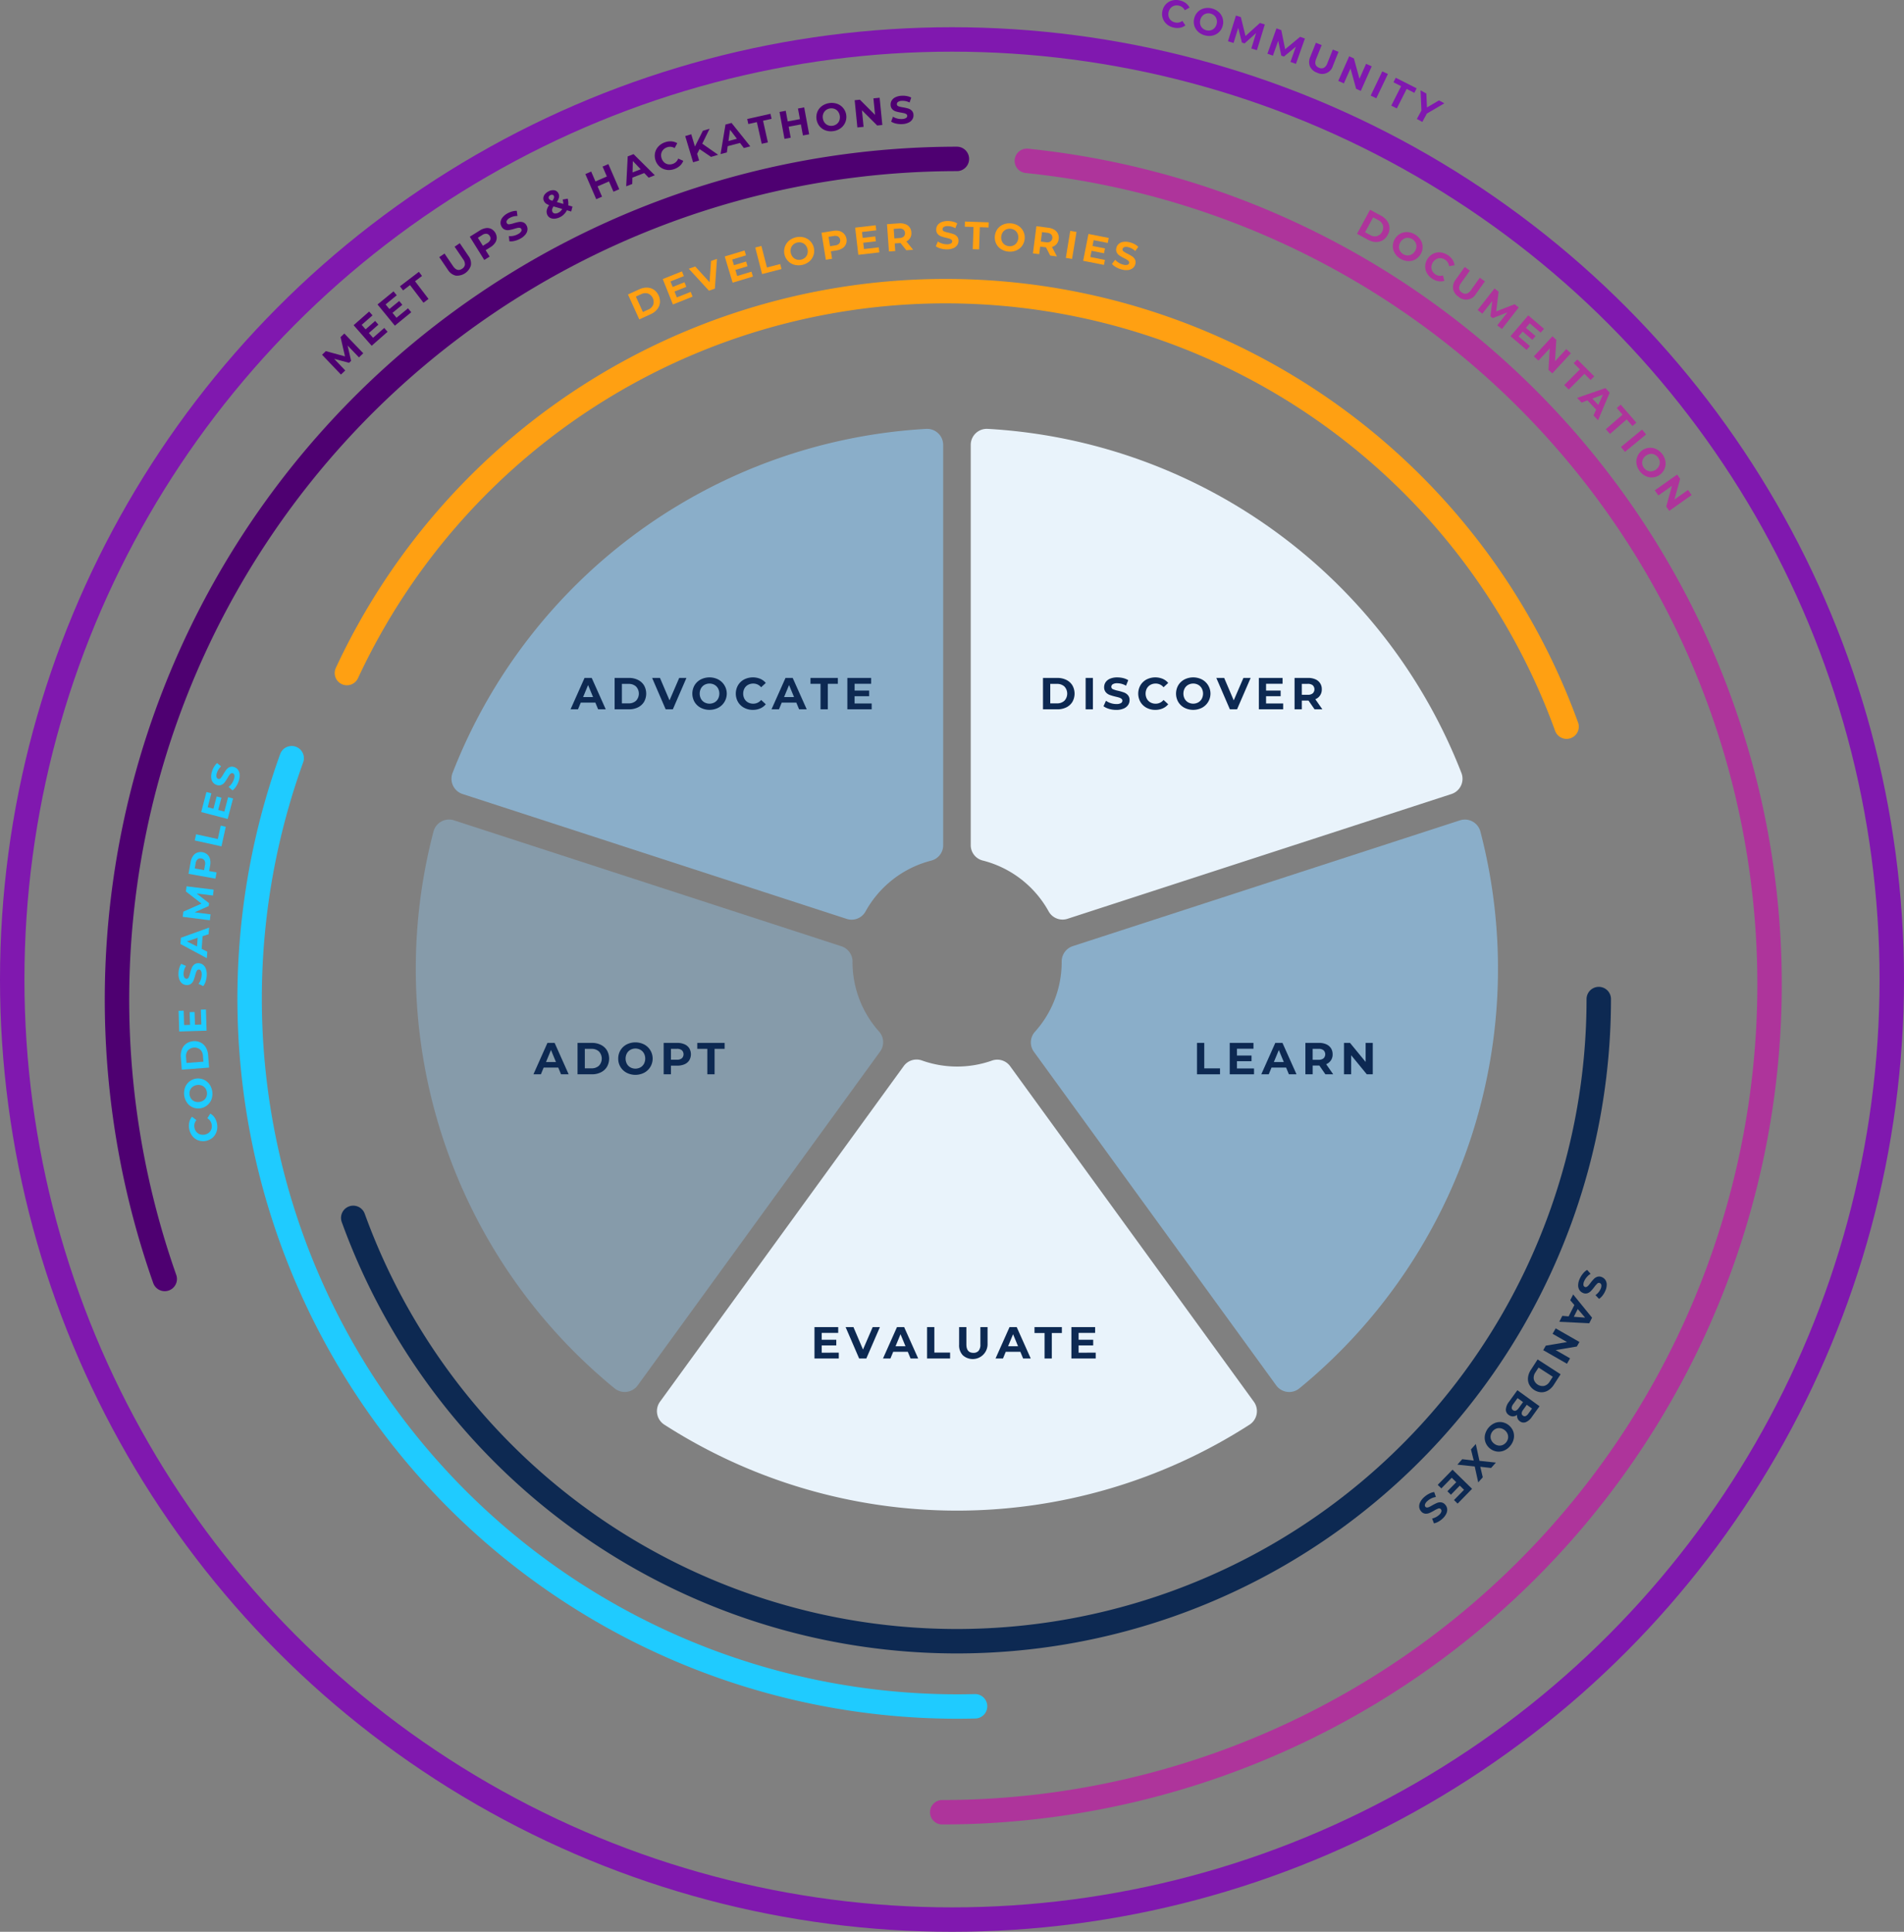 <svg xmlns="http://www.w3.org/2000/svg" xmlns:xlink="http://www.w3.org/1999/xlink" id="Group_2956" data-name="Group 2956" width="389.71" height="395.281" viewBox="0 0 389.71 395.281"><rect x="0" y="0" width="389.71" height="395.281" fill="#808080" stroke="none"/><defs><clipPath id="clip-path"><rect id="Rectangle_1928" data-name="Rectangle 1928" width="389.71" height="395.281" fill="none"></rect></clipPath><clipPath id="clip-path-3"><rect id="Rectangle_1920" data-name="Rectangle 1920" width="100.643" height="100.427" transform="translate(92.404 87.755)" fill="none"></rect></clipPath><clipPath id="clip-path-4"><rect id="Rectangle_1921" data-name="Rectangle 1921" width="95.663" height="117.14" transform="translate(85.102 167.687)" fill="none"></rect></clipPath><clipPath id="clip-path-5"><rect id="Rectangle_1922" data-name="Rectangle 1922" width="95.612" height="117.132" transform="translate(210.996 167.697)" fill="none"></rect></clipPath></defs><g id="Group_2955" data-name="Group 2955" clip-path="url(#clip-path)"><g id="Group_2954" data-name="Group 2954"><g id="Group_2953" data-name="Group 2953" clip-path="url(#clip-path)"><g id="Group_2946" data-name="Group 2946" opacity="0.7"><g id="Group_2945" data-name="Group 2945"><g id="Group_2944" data-name="Group 2944" clip-path="url(#clip-path-3)"><path id="Path_3047" data-name="Path 3047" d="M193.047,172.931l0-81.895a3.285,3.285,0,0,0-3.469-3.277,110.8,110.8,0,0,0-96.948,70.4,3.283,3.283,0,0,0,2.045,4.31l78.619,25.552a3.257,3.257,0,0,0,3.861-1.513,21.437,21.437,0,0,1,13.488-10.422,3.237,3.237,0,0,0,2.406-3.155" fill="#8fc2e8"></path></g></g></g><g id="Group_2949" data-name="Group 2949" opacity="0.4"><g id="Group_2948" data-name="Group 2948"><g id="Group_2947" data-name="Group 2947" clip-path="url(#clip-path-4)"><path id="Path_3048" data-name="Path 3048" d="M174.5,196.833v-.025a3.31,3.31,0,0,0-2.262-3.181L92.918,167.849a3.285,3.285,0,0,0-4.19,2.294,110.854,110.854,0,0,0,37.063,113.943,3.283,3.283,0,0,0,4.733-.611l49.614-68.3a3.255,3.255,0,0,0-.193-4.082,21.31,21.31,0,0,1-5.449-14.259" fill="#8fc2e8"></path></g></g></g><path id="Path_3049" data-name="Path 3049" d="M184.964,218.152l-49.877,68.665a3.286,3.286,0,0,0,.887,4.693,110.759,110.759,0,0,0,119.777.005,3.285,3.285,0,0,0,.888-4.694l-49.873-68.644a3.248,3.248,0,0,0-3.706-1.17,21.469,21.469,0,0,1-14.381-.022,3.248,3.248,0,0,0-3.715,1.167" fill="#e9f3fb"></path><g id="Group_2952" data-name="Group 2952" opacity="0.7"><g id="Group_2951" data-name="Group 2951"><g id="Group_2950" data-name="Group 2950" clip-path="url(#clip-path-5)"><path id="Path_3050" data-name="Path 3050" d="M298.817,167.858,219.566,193.6a3.308,3.308,0,0,0-2.262,3.182v.048a21.313,21.313,0,0,1-5.482,14.3,3.255,3.255,0,0,0-.2,4.088l49.595,68.26a3.284,3.284,0,0,0,4.735.609,111.04,111.04,0,0,0,37.055-113.928,3.284,3.284,0,0,0-4.191-2.3" fill="#8fc2e8"></path></g></g></g><path id="Path_3051" data-name="Path 3051" d="M218.5,188l78.58-25.526a3.283,3.283,0,0,0,2.045-4.31,110.8,110.8,0,0,0-96.968-70.411,3.285,3.285,0,0,0-3.467,3.277l0,81.883a3.238,3.238,0,0,0,2.415,3.157,21.434,21.434,0,0,1,13.534,10.421A3.256,3.256,0,0,0,218.5,188" fill="#e9f3fb"></path><path id="Path_3052" data-name="Path 3052" d="M121.856,143.765h-2.985l-.569,1.377h-1.524l2.865-6.427h1.469l2.874,6.427h-1.561Zm-.469-1.13-1.019-2.461-1.019,2.461Z" fill="#0d2952"></path><path id="Path_3053" data-name="Path 3053" d="M125.8,138.715h2.92a4.112,4.112,0,0,1,1.851.4,3,3,0,0,1,1.249,1.124,3.43,3.43,0,0,1,0,3.379,2.984,2.984,0,0,1-1.249,1.125,4.1,4.1,0,0,1-1.851.4H125.8Zm2.847,5.206a2.165,2.165,0,0,0,1.538-.537,2.132,2.132,0,0,0,0-2.911,2.161,2.161,0,0,0-1.538-.537h-1.358v3.985Z" fill="#0d2952"></path><path id="Path_3054" data-name="Path 3054" d="M140.5,138.715l-2.782,6.427h-1.469l-2.773-6.427h1.607l1.955,4.591,1.983-4.591Z" fill="#0d2952"></path><path id="Path_3055" data-name="Path 3055" d="M143.419,144.82a3.2,3.2,0,0,1-1.258-1.189,3.423,3.423,0,0,1,0-3.407,3.2,3.2,0,0,1,1.258-1.188,3.974,3.974,0,0,1,3.6,0,3.278,3.278,0,0,1,0,5.784,3.983,3.983,0,0,1-3.6,0m2.833-1.1a1.888,1.888,0,0,0,.721-.73,2.3,2.3,0,0,0,0-2.13,1.883,1.883,0,0,0-.721-.731,2.15,2.15,0,0,0-2.057,0,1.867,1.867,0,0,0-.72.731,2.3,2.3,0,0,0,0,2.13,1.872,1.872,0,0,0,.72.73,2.15,2.15,0,0,0,2.057,0" fill="#0d2952"></path><path id="Path_3056" data-name="Path 3056" d="M152.307,144.825a3.194,3.194,0,0,1-1.249-1.185,3.455,3.455,0,0,1,0-3.424,3.194,3.194,0,0,1,1.249-1.185,3.983,3.983,0,0,1,3.3-.133,3.029,3.029,0,0,1,1.134.845l-.954.881a2.057,2.057,0,0,0-1.617-.753,2.15,2.15,0,0,0-1.065.262,1.85,1.85,0,0,0-.73.73,2.3,2.3,0,0,0,0,2.13,1.851,1.851,0,0,0,.73.73,2.15,2.15,0,0,0,1.065.262,2.045,2.045,0,0,0,1.617-.763l.954.882a2.977,2.977,0,0,1-1.138.854,3.782,3.782,0,0,1-1.516.294,3.7,3.7,0,0,1-1.776-.427" fill="#0d2952"></path><path id="Path_3057" data-name="Path 3057" d="M162.991,143.765h-2.985l-.569,1.377h-1.524l2.865-6.427h1.469l2.874,6.427H163.56Zm-.469-1.13-1.019-2.461-1.019,2.461Z" fill="#0d2952"></path><path id="Path_3058" data-name="Path 3058" d="M167.948,139.926h-2.057v-1.212h5.6v1.212h-2.057v5.215h-1.487Z" fill="#0d2952"></path><path id="Path_3059" data-name="Path 3059" d="M178.415,143.948v1.193h-4.977v-6.426H178.3v1.193h-3.379V141.3H177.9v1.158h-2.984v1.487Z" fill="#0d2952"></path><path id="Path_3060" data-name="Path 3060" d="M171.684,276.78v1.193h-4.977v-6.427h4.858v1.194h-3.379v1.4h2.984v1.158h-2.984v1.487Z" fill="#0d2952"></path><path id="Path_3061" data-name="Path 3061" d="M180.1,271.546l-2.782,6.428h-1.469l-2.773-6.428h1.607l1.955,4.592,1.983-4.592Z" fill="#0d2952"></path><path id="Path_3062" data-name="Path 3062" d="M185.806,276.6h-2.985l-.569,1.377h-1.524l2.865-6.428h1.469l2.874,6.428h-1.561Zm-.469-1.13-1.019-2.461-1.019,2.461Z" fill="#0d2952"></path><path id="Path_3063" data-name="Path 3063" d="M189.754,271.546h1.488v5.216h3.223v1.212h-4.711Z" fill="#0d2952"></path><path id="Path_3064" data-name="Path 3064" d="M197.076,277.321a2.934,2.934,0,0,1-.767-2.176v-3.6H197.8v3.545q0,1.725,1.432,1.725a1.346,1.346,0,0,0,1.066-.417,1.953,1.953,0,0,0,.367-1.308v-3.545h1.469v3.6a3.04,3.04,0,0,1-5.055,2.176" fill="#0d2952"></path><path id="Path_3065" data-name="Path 3065" d="M208.843,276.6h-2.985l-.569,1.377h-1.524l2.865-6.428H208.1l2.874,6.428h-1.561Zm-.469-1.13-1.019-2.461-1.019,2.461Z" fill="#0d2952"></path><path id="Path_3066" data-name="Path 3066" d="M213.8,272.759h-2.057v-1.213h5.6v1.213h-2.057v5.215H213.8Z" fill="#0d2952"></path><path id="Path_3067" data-name="Path 3067" d="M224.269,276.78v1.193h-4.977v-6.427h4.858v1.194h-3.379v1.4h2.984v1.158h-2.984v1.487Z" fill="#0d2952"></path><path id="Path_3068" data-name="Path 3068" d="M213.477,138.715h2.92a4.112,4.112,0,0,1,1.851.4,3,3,0,0,1,1.249,1.124,3.43,3.43,0,0,1,0,3.379,2.984,2.984,0,0,1-1.249,1.125,4.1,4.1,0,0,1-1.851.4h-2.92Zm2.847,5.206a2.165,2.165,0,0,0,1.538-.537,2.132,2.132,0,0,0,0-2.911,2.161,2.161,0,0,0-1.538-.537h-1.358v3.985Z" fill="#0d2952"></path><rect id="Rectangle_1923" data-name="Rectangle 1923" width="1.488" height="6.427" transform="translate(222.209 138.715)" fill="#0d2952"></rect><path id="Path_3069" data-name="Path 3069" d="M227.008,145.046a3.481,3.481,0,0,1-1.144-.538l.505-1.12a3.46,3.46,0,0,0,.983.487,3.71,3.71,0,0,0,1.138.184,1.813,1.813,0,0,0,.937-.189.569.569,0,0,0,.3-.5.481.481,0,0,0-.18-.382,1.382,1.382,0,0,0-.459-.243c-.187-.06-.439-.128-.758-.2a10.28,10.28,0,0,1-1.2-.349,1.956,1.956,0,0,1-.8-.559,1.518,1.518,0,0,1-.335-1.028,1.789,1.789,0,0,1,.3-1.015,2.038,2.038,0,0,1,.914-.722,3.733,3.733,0,0,1,1.492-.265,4.926,4.926,0,0,1,1.2.146,3.577,3.577,0,0,1,1.029.423l-.459,1.129a3.593,3.593,0,0,0-1.781-.5,1.669,1.669,0,0,0-.923.2.615.615,0,0,0-.3.532.52.52,0,0,0,.344.492,5.471,5.471,0,0,0,1.051.317,10.328,10.328,0,0,1,1.2.349,1.987,1.987,0,0,1,.8.55,1.476,1.476,0,0,1,.335,1.02,1.754,1.754,0,0,1-.307,1.005,2.056,2.056,0,0,1-.923.72,3.748,3.748,0,0,1-1.5.267,5.254,5.254,0,0,1-1.474-.206" fill="#0d2952"></path><path id="Path_3070" data-name="Path 3070" d="M234.674,144.825a3.194,3.194,0,0,1-1.249-1.185,3.455,3.455,0,0,1,0-3.424,3.194,3.194,0,0,1,1.249-1.185,3.983,3.983,0,0,1,3.3-.133,3.029,3.029,0,0,1,1.134.845l-.954.881a2.057,2.057,0,0,0-1.617-.753,2.15,2.15,0,0,0-1.065.262,1.85,1.85,0,0,0-.73.73,2.3,2.3,0,0,0,0,2.13,1.851,1.851,0,0,0,.73.73,2.15,2.15,0,0,0,1.065.262,2.045,2.045,0,0,0,1.617-.763l.954.882a2.977,2.977,0,0,1-1.138.854,3.782,3.782,0,0,1-1.516.294,3.7,3.7,0,0,1-1.776-.427" fill="#0d2952"></path><path id="Path_3071" data-name="Path 3071" d="M242.423,144.82a3.2,3.2,0,0,1-1.258-1.189,3.423,3.423,0,0,1,0-3.407,3.2,3.2,0,0,1,1.258-1.188,3.974,3.974,0,0,1,3.6,0,3.278,3.278,0,0,1,0,5.784,3.983,3.983,0,0,1-3.6,0m2.833-1.1a1.888,1.888,0,0,0,.721-.73,2.3,2.3,0,0,0,0-2.13,1.883,1.883,0,0,0-.721-.731,2.15,2.15,0,0,0-2.057,0,1.867,1.867,0,0,0-.72.731,2.3,2.3,0,0,0,0,2.13,1.872,1.872,0,0,0,.72.73,2.15,2.15,0,0,0,2.057,0" fill="#0d2952"></path><path id="Path_3072" data-name="Path 3072" d="M255.981,138.715l-2.782,6.427H251.73l-2.773-6.427h1.607l1.955,4.591,1.983-4.591Z" fill="#0d2952"></path><path id="Path_3073" data-name="Path 3073" d="M262.637,143.948v1.193H257.66v-6.426h4.858v1.193h-3.379V141.3h2.984v1.158h-2.984v1.487Z" fill="#0d2952"></path><path id="Path_3074" data-name="Path 3074" d="M269.065,145.142l-1.24-1.79h-1.367v1.79h-1.489v-6.427h2.782a3.588,3.588,0,0,1,1.484.284,2.127,2.127,0,0,1,1.308,2.048,2.095,2.095,0,0,1-1.322,2.029l1.442,2.066Zm-.377-4.926a1.559,1.559,0,0,0-1.019-.289h-1.211v2.24h1.211a1.537,1.537,0,0,0,1.019-.294,1.156,1.156,0,0,0,0-1.657" fill="#0d2952"></path><path id="Path_3075" data-name="Path 3075" d="M245,213.393h1.488v5.216h3.223v1.212H245Z" fill="#0d2952"></path><path id="Path_3076" data-name="Path 3076" d="M256.673,218.628v1.193H251.7v-6.427h4.858v1.194h-3.379v1.395h2.984v1.158h-2.984v1.487Z" fill="#0d2952"></path><path id="Path_3077" data-name="Path 3077" d="M263.239,218.444h-2.985l-.569,1.377h-1.524l2.865-6.428h1.469l2.874,6.428h-1.561Zm-.469-1.13-1.019-2.461-1.019,2.461Z" fill="#0d2952"></path><path id="Path_3078" data-name="Path 3078" d="M271.283,219.821l-1.241-1.79h-1.367v1.79h-1.489v-6.428h2.782a3.585,3.585,0,0,1,1.484.285,2.209,2.209,0,0,1,.969.808,2.232,2.232,0,0,1,.339,1.24,2.092,2.092,0,0,1-1.322,2.028l1.442,2.067ZM270.9,214.9a1.559,1.559,0,0,0-1.019-.289h-1.211v2.24h1.211a1.542,1.542,0,0,0,1.019-.294,1.156,1.156,0,0,0,0-1.657" fill="#0d2952"></path><path id="Path_3079" data-name="Path 3079" d="M280.978,213.393v6.428h-1.222l-3.2-3.9v3.9h-1.47v-6.428h1.231l3.2,3.9v-3.9Z" fill="#0d2952"></path><path id="Path_3080" data-name="Path 3080" d="M114.263,218.444h-2.985l-.569,1.377h-1.524l2.865-6.428h1.469l2.874,6.428h-1.561Zm-.469-1.13-1.019-2.461-1.019,2.461Z" fill="#0d2952"></path><path id="Path_3081" data-name="Path 3081" d="M118.21,213.393h2.92a4.125,4.125,0,0,1,1.851.4,3.011,3.011,0,0,1,1.249,1.125,3.43,3.43,0,0,1,0,3.379,3,3,0,0,1-1.249,1.125,4.1,4.1,0,0,1-1.851.4h-2.92Zm2.847,5.206a2.161,2.161,0,0,0,1.538-.537,2.131,2.131,0,0,0,0-2.91,2.156,2.156,0,0,0-1.538-.537H119.7V218.6Z" fill="#0d2952"></path><path id="Path_3082" data-name="Path 3082" d="M128.251,219.5a3.2,3.2,0,0,1-1.712-2.893,3.246,3.246,0,0,1,.454-1.7,3.209,3.209,0,0,1,1.258-1.189,3.983,3.983,0,0,1,3.6,0,3.279,3.279,0,0,1,0,5.785,3.983,3.983,0,0,1-3.6,0m2.833-1.1a1.878,1.878,0,0,0,.721-.729,2.3,2.3,0,0,0,0-2.13,1.883,1.883,0,0,0-.721-.731,2.15,2.15,0,0,0-2.057,0,1.867,1.867,0,0,0-.72.731,2.3,2.3,0,0,0,0,2.13,1.862,1.862,0,0,0,.72.729,2.15,2.15,0,0,0,2.057,0" fill="#0d2952"></path><path id="Path_3083" data-name="Path 3083" d="M140.106,213.679a2.208,2.208,0,0,1,.969.807,2.428,2.428,0,0,1,0,2.475,2.173,2.173,0,0,1-.969.809,3.639,3.639,0,0,1-1.484.279h-1.293v1.772H135.84v-6.427h2.782a3.572,3.572,0,0,1,1.484.285m-.547,2.869a1.15,1.15,0,0,0,0-1.652,1.553,1.553,0,0,0-1.019-.289h-1.211v2.23h1.211a1.559,1.559,0,0,0,1.019-.289" fill="#0d2952"></path><path id="Path_3084" data-name="Path 3084" d="M144.775,214.606h-2.057v-1.213h5.6v1.213h-2.057v5.215h-1.487Z" fill="#0d2952"></path><path id="Path_3085" data-name="Path 3085" d="M280.423,42.918l2.237,1.211a3.591,3.591,0,0,1,1.252,1.074,2.6,2.6,0,0,1,.488,1.381,2.984,2.984,0,0,1-1.4,2.588,2.632,2.632,0,0,1-1.426.344,3.6,3.6,0,0,1-1.582-.463l-2.237-1.211Zm.02,5.169a1.882,1.882,0,0,0,1.4.228,1.862,1.862,0,0,0,1.209-2.231,1.879,1.879,0,0,0-.957-1.05l-1.041-.563L279.4,47.524Z" fill="#ae349b"></path><path id="Path_3086" data-name="Path 3086" d="M285.488,51.82a2.8,2.8,0,0,1-.409-1.451,2.977,2.977,0,0,1,1.524-2.547,2.785,2.785,0,0,1,1.471-.327,3.469,3.469,0,0,1,2.7,1.612,2.858,2.858,0,0,1,.408,1.451,2.961,2.961,0,0,1-1.523,2.547,2.837,2.837,0,0,1-1.473.327,3.465,3.465,0,0,1-2.7-1.612m2.609.447a1.636,1.636,0,0,0,.865-.224,2,2,0,0,0,.953-1.592,1.632,1.632,0,0,0-.213-.87,1.881,1.881,0,0,0-1.539-.919,1.629,1.629,0,0,0-.863.224,1.994,1.994,0,0,0-.953,1.592,1.619,1.619,0,0,0,.213.869,1.767,1.767,0,0,0,.65.655,1.792,1.792,0,0,0,.887.265" fill="#ae349b"></path><path id="Path_3087" data-name="Path 3087" d="M292.056,55.873a2.772,2.772,0,0,1-.344-1.46,3.016,3.016,0,0,1,1.635-2.5,2.764,2.764,0,0,1,1.477-.267,3.471,3.471,0,0,1,2.464,1.477,2.61,2.61,0,0,1,.422,1.156l-1.115.188a1.8,1.8,0,0,0-.818-1.321,1.866,1.866,0,0,0-.9-.318,1.613,1.613,0,0,0-.881.184,2,2,0,0,0-1.017,1.552,1.623,1.623,0,0,0,.183.881,1.874,1.874,0,0,0,.653.7,1.776,1.776,0,0,0,1.541.216l.275,1.1a2.6,2.6,0,0,1-1.238.078,3.263,3.263,0,0,1-1.244-.509,3.217,3.217,0,0,1-1.092-1.159" fill="#ae349b"></path><path id="Path_3088" data-name="Path 3088" d="M297.419,59.113a2.551,2.551,0,0,1,.555-1.933l1.82-2.553,1.057.752-1.793,2.515q-.873,1.225.142,1.949a1.18,1.18,0,0,0,.969.243,1.715,1.715,0,0,0,.922-.744l1.791-2.514,1.043.743-1.82,2.554a2.319,2.319,0,0,1-3.551.613,2.532,2.532,0,0,1-1.135-1.625" fill="#ae349b"></path><path id="Path_3089" data-name="Path 3089" d="M306.458,66.577l2.064-2.651-3,1.164-.461-.361.371-3.133L303.4,64.185l-.959-.75,3.452-4.41.843.661-.494,4.033,3.772-1.468.837.655-3.439,4.42Z" fill="#ae349b"></path><path id="Path_3090" data-name="Path 3090" d="M313.142,70.813l-.676.791-3.3-2.814,3.637-4.26,3.219,2.747-.676.791-2.24-1.911-.787.925,1.976,1.687-.654.768-1.979-1.688-.839.985Z" fill="#ae349b"></path><path id="Path_3091" data-name="Path 3091" d="M321.525,72.289l-3.8,4.115-.781-.722.256-4.393-2.307,2.5-.939-.868,3.8-4.114.787.727-.262,4.387,2.307-2.5Z" fill="#ae349b"></path><path id="Path_3092" data-name="Path 3092" d="M323.374,75.576l-1.27-1.265.747-.749,3.457,3.446-.746.748-1.27-1.266-3.207,3.219-.918-.914Z" fill="#ae349b"></path><path id="Path_3093" data-name="Path 3093" d="M326.7,83.825l-1.778-1.9-1.215.458-.906-.969,5.795-2,.873.934L327.087,86l-.93-1Zm.439-.97.959-2.113-2.172.816Z" fill="#ae349b"></path><path id="Path_3094" data-name="Path 3094" d="M332.1,84.841l-1.178-1.353.8-.693,3.2,3.68-.795.694-1.177-1.351L329.527,88.8l-.852-.978Z" fill="#ae349b"></path><rect id="Rectangle_1924" data-name="Rectangle 1924" width="5.599" height="1.295" transform="matrix(0.771, -0.636, 0.636, 0.771, 331.777, 91.46)" fill="#ae349b"></rect><path id="Path_3095" data-name="Path 3095" d="M334.968,94.953a2.764,2.764,0,0,1,.151-1.5,2.851,2.851,0,0,1,3.838-1.579,3.464,3.464,0,0,1,1.92,2.485,2.857,2.857,0,0,1-3.993,3.079,3.463,3.463,0,0,1-1.916-2.485m2.264,1.369a1.65,1.65,0,0,0,.889.109,2,2,0,0,0,1.468-1.134,1.624,1.624,0,0,0,.12-.885,1.874,1.874,0,0,0-1.1-1.419,1.635,1.635,0,0,0-.887-.109,2.009,2.009,0,0,0-1.469,1.134,1.642,1.642,0,0,0-.119.885,1.774,1.774,0,0,0,.365.85,1.8,1.8,0,0,0,.729.569" fill="#ae349b"></path><path id="Path_3096" data-name="Path 3096" d="M346.236,101.3l-4.576,3.228-.613-.869,1.168-4.242-2.78,1.959-.736-1.045,4.576-3.228.617.876-1.174,4.235,2.78-1.961Z" fill="#ae349b"></path><path id="Path_3097" data-name="Path 3097" d="M324.024,260.566a3.008,3.008,0,0,1,.834-.717l.71.8a2.948,2.948,0,0,0-.736.607,3.214,3.214,0,0,0-.554.839,1.613,1.613,0,0,0-.185.812.5.5,0,0,0,.29.42.421.421,0,0,0,.368-.007,1.2,1.2,0,0,0,.357-.277c.115-.127.259-.3.43-.531a9.384,9.384,0,0,1,.707-.831,1.723,1.723,0,0,1,.732-.438,1.319,1.319,0,0,1,.938.1,1.572,1.572,0,0,1,.7.6,1.779,1.779,0,0,1,.247.983,3.245,3.245,0,0,1-.321,1.282,4.328,4.328,0,0,1-.546.9,3.107,3.107,0,0,1-.7.666l-.734-.768a3.127,3.127,0,0,0,1.038-1.234,1.465,1.465,0,0,0,.168-.807.536.536,0,0,0-.317-.427.453.453,0,0,0-.513.1,4.721,4.721,0,0,0-.627.722,9.406,9.406,0,0,1-.706.832,1.773,1.773,0,0,1-.725.442,1.293,1.293,0,0,1-.93-.1,1.533,1.533,0,0,1-.69-.6,1.8,1.8,0,0,1-.243-.99,3.275,3.275,0,0,1,.324-1.284,4.546,4.546,0,0,1,.69-1.1" fill="#0d2952"></path><path id="Path_3098" data-name="Path 3098" d="M321.067,269.355l1.173-2.32-.846-.985.6-1.183,3.869,4.755-.577,1.142-6.128-.3.615-1.213Zm1.062.08,2.313.176-1.511-1.76Z" fill="#0d2952"></path><path id="Path_3099" data-name="Path 3099" d="M320.725,279.049l-4.859-2.782.529-.923,4.338-.733-2.951-1.69.636-1.11,4.86,2.781-.532.932-4.334.725,2.949,1.691Z" fill="#0d2952"></path><path id="Path_3100" data-name="Path 3100" d="M319.422,281.2l-1.38,2.139a3.59,3.59,0,0,1-1.166,1.165,2.617,2.617,0,0,1-1.413.383,2.983,2.983,0,0,1-2.473-1.6,2.612,2.612,0,0,1-.234-1.445,3.565,3.565,0,0,1,.582-1.543l1.379-2.137Zm-5.156-.375a1.891,1.891,0,0,0-.334,1.379,1.862,1.862,0,0,0,2.132,1.375,1.876,1.876,0,0,0,1.12-.871l.642-1-2.917-1.882Z" fill="#0d2952"></path><path id="Path_3101" data-name="Path 3101" d="M309.67,289.815a1.408,1.408,0,0,1-.869-.293,1.293,1.293,0,0,1-.583-1.126,2.92,2.92,0,0,1,.656-1.584l1.7-2.348,4.541,3.279-1.6,2.218a2.683,2.683,0,0,1-1.239,1.045,1.234,1.234,0,0,1-1.182-.18,1.343,1.343,0,0,1-.564-1.324,1.478,1.478,0,0,1-.852.313m-.264-1.786a.575.575,0,0,0,.268.516q.565.408,1.169-.43l.886-1.224-1.122-.811-.886,1.225a1.436,1.436,0,0,0-.315.724m4.159.187-1.071-.772-.754,1.043a1.3,1.3,0,0,0-.291.689.557.557,0,0,0,.258.49.546.546,0,0,0,.543.088,1.324,1.324,0,0,0,.56-.494Z" fill="#0d2952"></path><path id="Path_3102" data-name="Path 3102" d="M305.908,291.2a2.79,2.79,0,0,1,1.5-.2,2.978,2.978,0,0,1,2.31,1.864,2.787,2.787,0,0,1,.119,1.5,3.284,3.284,0,0,1-.7,1.459,3.232,3.232,0,0,1-1.276.984,2.836,2.836,0,0,1-1.495.2,2.952,2.952,0,0,1-2.311-1.863,2.851,2.851,0,0,1-.119-1.5,3.47,3.47,0,0,1,1.972-2.443m-.8,2.521a1.631,1.631,0,0,0,.1.888,1.85,1.85,0,0,0,.578.759,1.872,1.872,0,0,0,.866.406,1.64,1.64,0,0,0,.889-.09,1.877,1.877,0,0,0,1.125-1.395,1.65,1.65,0,0,0-.1-.888,1.894,1.894,0,0,0-.58-.76,1.87,1.87,0,0,0-.865-.4,1.639,1.639,0,0,0-.891.09,1.864,1.864,0,0,0-1.124,1.4" fill="#0d2952"></path><path id="Path_3103" data-name="Path 3103" d="M299.292,298.576l2.351.287-.566-2.285.99-1.11.746,3.442,3.363.365-.981,1.1-2.213-.249.512,2.152-.931,1.044-.716-3.256-3.552-.371Z" fill="#0d2952"></path><path id="Path_3104" data-name="Path 3104" d="M295.015,304.552l-.743-.727,3.031-3.1,4,3.914-2.959,3.026-.743-.726,2.057-2.1-.869-.851-1.817,1.859-.722-.705,1.819-1.858-.926-.907Z" fill="#0d2952"></path><path id="Path_3105" data-name="Path 3105" d="M292.506,305.64a3.008,3.008,0,0,1,1.046-.34l.347,1.014a2.961,2.961,0,0,0-.915.275,3.18,3.18,0,0,0-.834.561,1.561,1.561,0,0,0-.484.678.494.494,0,0,0,.1.5.422.422,0,0,0,.341.136,1.211,1.211,0,0,0,.437-.119c.155-.072.356-.18.6-.322a8.8,8.8,0,0,1,.973-.494,1.683,1.683,0,0,1,.844-.121,1.3,1.3,0,0,1,.825.454,1.558,1.558,0,0,1,.412.825,1.783,1.783,0,0,1-.152,1,3.257,3.257,0,0,1-.791,1.056,4.249,4.249,0,0,1-.854.624,3.134,3.134,0,0,1-.9.343l-.381-.992a3.155,3.155,0,0,0,1.434-.739,1.461,1.461,0,0,0,.467-.678.545.545,0,0,0-.126-.517.459.459,0,0,0-.513-.107,4.729,4.729,0,0,0-.857.424,8.971,8.971,0,0,1-.973.494,1.73,1.73,0,0,1-.84.127,1.278,1.278,0,0,1-.818-.448,1.539,1.539,0,0,1-.4-.823,1.8,1.8,0,0,1,.159-1.008,3.3,3.3,0,0,1,.793-1.061,4.584,4.584,0,0,1,1.062-.744" fill="#0d2952"></path><path id="Path_3106" data-name="Path 3106" d="M44.318,231.568a2.766,2.766,0,0,1-.832,1.247,3.005,3.005,0,0,1-2.941.506,2.766,2.766,0,0,1-1.2-.9,3.474,3.474,0,0,1-.6-2.811,2.637,2.637,0,0,1,.556-1.1l.9.69a1.789,1.789,0,0,0-.407,1.5,1.867,1.867,0,0,0,.382.877,1.624,1.624,0,0,0,.734.517,1.995,1.995,0,0,0,1.83-.314,1.624,1.624,0,0,0,.518-.735,1.866,1.866,0,0,0,.068-.954,1.785,1.785,0,0,0-.894-1.274l.616-.95a2.592,2.592,0,0,1,.9.851,3.306,3.306,0,0,1,.477,1.257,3.216,3.216,0,0,1-.1,1.589" fill="#1fcbff"></path><path id="Path_3107" data-name="Path 3107" d="M43.273,224.993a2.908,2.908,0,0,1-3.836,1.588,2.769,2.769,0,0,1-1.165-.959,3.468,3.468,0,0,1-.392-3.115,2.855,2.855,0,0,1,.891-1.217,2.856,2.856,0,0,1,4.109.588,3.46,3.46,0,0,1,.393,3.115m-1.257-2.329a1.642,1.642,0,0,0-.709-.543,2,2,0,0,0-1.842.231,1.637,1.637,0,0,0-.553.7,1.878,1.878,0,0,0,.224,1.779,1.638,1.638,0,0,0,.709.543,2.006,2.006,0,0,0,1.842-.232,1.631,1.631,0,0,0,.553-.7,1.876,1.876,0,0,0-.224-1.778" fill="#1fcbff"></path><path id="Path_3108" data-name="Path 3108" d="M37.206,218.87l-.192-2.536a3.574,3.574,0,0,1,.224-1.633,2.615,2.615,0,0,1,.9-1.16,2.984,2.984,0,0,1,2.935-.222,2.6,2.6,0,0,1,1.059,1.011,3.577,3.577,0,0,1,.47,1.581l.192,2.537Zm4.335-2.814a1.885,1.885,0,0,0-.567-1.3,1.864,1.864,0,0,0-2.53.192,1.885,1.885,0,0,0-.365,1.372l.09,1.18,3.462-.261Z" fill="#1fcbff"></path><path id="Path_3109" data-name="Path 3109" d="M41.111,206.59l1.04-.032.131,4.335-5.6.169-.128-4.231,1.04-.03.089,2.941,1.216-.036-.079-2.6,1.007-.032.079,2.6,1.3-.04Z" fill="#1fcbff"></path><path id="Path_3110" data-name="Path 3110" d="M42.1,200.794a3.044,3.044,0,0,1-.5.982l-.963-.47a2.988,2.988,0,0,0,.451-.843,3.264,3.264,0,0,0,.192-.986,1.608,1.608,0,0,0-.139-.821.5.5,0,0,0-.428-.277.417.417,0,0,0-.337.145,1.192,1.192,0,0,0-.224.393q-.087.241-.2.654a8.883,8.883,0,0,1-.336,1.038,1.708,1.708,0,0,1-.509.685,1.323,1.323,0,0,1-.906.264,1.567,1.567,0,0,1-.875-.291,1.765,1.765,0,0,1-.6-.816,3.2,3.2,0,0,1-.191-1.306,4.248,4.248,0,0,1,.16-1.044,3.074,3.074,0,0,1,.4-.884l.972.431a3.089,3.089,0,0,0-.488,1.537,1.458,1.458,0,0,0,.15.809.538.538,0,0,0,.456.275.452.452,0,0,0,.437-.287,4.728,4.728,0,0,0,.3-.908,9.394,9.394,0,0,1,.336-1.037,1.749,1.749,0,0,1,.5-.684,1.276,1.276,0,0,1,.9-.264,1.518,1.518,0,0,1,.867.294,1.793,1.793,0,0,1,.6.823,3.306,3.306,0,0,1,.192,1.311,4.573,4.573,0,0,1-.221,1.277" fill="#1fcbff"></path><path id="Path_3111" data-name="Path 3111" d="M41.467,191.559l-.193,2.594,1.161.583-.1,1.325-5.4-2.9.095-1.277L42.8,189.8l-.1,1.356Zm-1.011.336-2.2.727,2.072,1.044Z" fill="#1fcbff"></path><path id="Path_3112" data-name="Path 3112" d="M43.587,183.243l-3.335-.412,2.54,1.981-.072.579-2.88,1.29,3.263.412L42.95,188.3l-5.556-.7.134-1.062,3.714-1.645-3.194-2.483.133-1.056,5.557.684Z" fill="#1fcbff"></path><path id="Path_3113" data-name="Path 3113" d="M39.484,175.188a1.91,1.91,0,0,1,.84-.708,2.1,2.1,0,0,1,2.122.376,1.882,1.882,0,0,1,.547.954,3.174,3.174,0,0,1,.014,1.315l-.2,1.112,1.519.269-.226,1.275L38.59,178.8l.423-2.388a3.091,3.091,0,0,1,.471-1.227m2.377.9a.879.879,0,0,0-.651-.424.89.89,0,0,0-.766.172,1.365,1.365,0,0,0-.4.831l-.186,1.04,1.915.338.184-1.038a1.358,1.358,0,0,0-.093-.919" fill="#1fcbff"></path><path id="Path_3114" data-name="Path 3114" d="M39.862,171.974l.278-1.265,4.439.975.6-2.742,1.032.226-.881,4.009Z" fill="#1fcbff"></path><path id="Path_3115" data-name="Path 3115" d="M46.693,163.118l1.007.264-1.1,4.195-5.418-1.416,1.071-4.1,1.005.264-.744,2.848,1.176.307.658-2.514.975.254-.657,2.515,1.253.328Z" fill="#1fcbff"></path><path id="Path_3116" data-name="Path 3116" d="M48.333,160.909a3,3,0,0,1-.739.816l-.805-.705a2.981,2.981,0,0,0,.655-.7,3.2,3.2,0,0,0,.443-.9,1.593,1.593,0,0,0,.081-.829.492.492,0,0,0-.34-.379.416.416,0,0,0-.363.052,1.177,1.177,0,0,0-.319.322c-.1.139-.218.332-.361.579a9.065,9.065,0,0,1-.6.913,1.707,1.707,0,0,1-.671.527,1.316,1.316,0,0,1-.942.018,1.551,1.551,0,0,1-.769-.511,1.771,1.771,0,0,1-.368-.943,3.235,3.235,0,0,1,.158-1.313,4.346,4.346,0,0,1,.428-.965,3.176,3.176,0,0,1,.613-.75l.825.671a3.117,3.117,0,0,0-.874,1.356,1.469,1.469,0,0,0-.067.82.542.542,0,0,0,.368.385.457.457,0,0,0,.5-.162,4.825,4.825,0,0,0,.531-.795,9.169,9.169,0,0,1,.6-.914,1.736,1.736,0,0,1,.664-.53,1.28,1.28,0,0,1,.935-.019,1.524,1.524,0,0,1,.76.512,1.81,1.81,0,0,1,.365.952,3.307,3.307,0,0,1-.158,1.313,4.629,4.629,0,0,1-.547,1.176" fill="#1fcbff"></path><path id="Path_3117" data-name="Path 3117" d="M73.472,73.128,71.148,70.7l.717,3.141-.422.4-3.049-.819,2.269,2.38-.879.839L65.919,72.59l.776-.739,3.919,1.072-.908-3.942.771-.734,3.875,4.041Z" fill="#4e0071"></path><path id="Path_3118" data-name="Path 3118" d="M78.643,67.106l.686.782L76.07,70.749,72.376,66.54l3.181-2.791.687.781-2.213,1.941.8.914,1.955-1.715.664.758L75.5,68.143l.854.974Z" fill="#4e0071"></path><path id="Path_3119" data-name="Path 3119" d="M83.514,63.086l.658.806-3.355,2.744L77.271,62.3l3.275-2.68.658.8L78.926,62.29l.77.942,2.012-1.645.639.779-2.012,1.647.821,1Z" fill="#4e0071"></path><path id="Path_3120" data-name="Path 3120" d="M83.921,58.335,82.5,59.421l-.641-.838,3.879-2.961.641.84L84.952,57.55l2.754,3.612-1.029.786Z" fill="#4e0071"></path><path id="Path_3121" data-name="Path 3121" d="M93.293,56.4a2.559,2.559,0,0,1-1.619-1.193l-1.762-2.594,1.073-.729,1.735,2.556q.843,1.244,1.877.542a1.171,1.171,0,0,0,.563-.822,1.694,1.694,0,0,0-.376-1.123L93.05,50.482l1.058-.72,1.763,2.594a2.555,2.555,0,0,1,.511,1.944,2.956,2.956,0,0,1-3.089,2.1" fill="#4e0071"></path><path id="Path_3122" data-name="Path 3122" d="M99.441,46.68a1.889,1.889,0,0,1,1.088.151,2.112,2.112,0,0,1,1.141,1.829,1.876,1.876,0,0,1-.344,1.043,3.138,3.138,0,0,1-.969.891l-.956.6.816,1.309-1.1.688-2.962-4.753,2.057-1.283a3.145,3.145,0,0,1,1.228-.472m.918,2.373a.878.878,0,0,0-.121-.769.889.889,0,0,0-.641-.453,1.36,1.36,0,0,0-.886.255l-.9.56,1.029,1.648.895-.557a1.36,1.36,0,0,0,.621-.684" fill="#4e0071"></path><path id="Path_3123" data-name="Path 3123" d="M105.357,49.282a3.02,3.02,0,0,1-1.1.09l-.1-1.066a2.984,2.984,0,0,0,.952-.058,3.175,3.175,0,0,0,.939-.355,1.584,1.584,0,0,0,.627-.549.491.491,0,0,0,.012-.509.416.416,0,0,0-.3-.211,1.18,1.18,0,0,0-.451.015c-.169.036-.389.094-.661.176a8.958,8.958,0,0,1-1.06.258,1.694,1.694,0,0,1-.851-.074,1.312,1.312,0,0,1-.7-.631,1.561,1.561,0,0,1-.213-.9,1.768,1.768,0,0,1,.379-.941,3.241,3.241,0,0,1,1.009-.849,4.4,4.4,0,0,1,.975-.41,3.1,3.1,0,0,1,.959-.127l.144,1.052a3.141,3.141,0,0,0-1.566.392,1.459,1.459,0,0,0-.609.552.538.538,0,0,0,.006.533.455.455,0,0,0,.473.222,4.763,4.763,0,0,0,.933-.217,9.125,9.125,0,0,1,1.058-.259,1.748,1.748,0,0,1,.846.068,1.285,1.285,0,0,1,.7.625,1.529,1.529,0,0,1,.205.894,1.813,1.813,0,0,1-.385.944,3.293,3.293,0,0,1-1.016.85,4.583,4.583,0,0,1-1.2.484" fill="#4e0071"></path><path id="Path_3124" data-name="Path 3124" d="M116.916,43.28l-.881-.256a3.143,3.143,0,0,1-2.458,1.721,1.792,1.792,0,0,1-.927-.146,1.252,1.252,0,0,1-.6-.582,1.512,1.512,0,0,1-.152-.95,2.887,2.887,0,0,1,.5-1.1,2.242,2.242,0,0,1-.662-.334,1.314,1.314,0,0,1-.387-.463,1.229,1.229,0,0,1-.13-.74,1.4,1.4,0,0,1,.328-.708,2.249,2.249,0,0,1,.74-.566,1.826,1.826,0,0,1,1.2-.216,1.136,1.136,0,0,1,.817.642,1.21,1.21,0,0,1,.112.8,2.61,2.61,0,0,1-.452.954l1.341.389a3.612,3.612,0,0,0-.141-.9l1.032-.172a3.618,3.618,0,0,1,.115,1.366l.861.248Zm-4.583-3.037a.469.469,0,0,0,.019.4.623.623,0,0,0,.222.243,2.18,2.18,0,0,0,.485.2,2.207,2.207,0,0,0,.332-.6.54.54,0,0,0-.025-.4.427.427,0,0,0-.278-.234.587.587,0,0,0-.423.07.636.636,0,0,0-.332.328m2.739,2.506-1.777-.52a1.847,1.847,0,0,0-.288.621.765.765,0,0,0,.07.493.593.593,0,0,0,.47.328,1.247,1.247,0,0,0,.738-.156,1.773,1.773,0,0,0,.787-.766" fill="#4e0071"></path><path id="Path_3125" data-name="Path 3125" d="M124.521,33.577l2.229,5.139-1.19.513-.913-2.105-2.334,1.013.913,2.106-1.189.516-2.228-5.139L121,35.1l.877,2.026,2.334-1.011-.877-2.026Z" fill="#4e0071"></path><path id="Path_3126" data-name="Path 3126" d="M131.865,35.406l-2.424.938-.032,1.3-1.24.478L128.481,32l1.194-.462,4.353,4.324-1.269.49Zm-.735-.771-1.6-1.681-.054,2.322Z" fill="#4e0071"></path><path id="Path_3127" data-name="Path 3127" d="M136.4,34.743a2.765,2.765,0,0,1-1.363-.624,3,3,0,0,1-.967-2.823,2.753,2.753,0,0,1,.7-1.329,3.222,3.222,0,0,1,1.351-.856,3.259,3.259,0,0,1,1.328-.184,2.651,2.651,0,0,1,1.173.376l-.539,1a1.787,1.787,0,0,0-1.545-.163,1.856,1.856,0,0,0-.8.515,1.628,1.628,0,0,0-.4.808,2.011,2.011,0,0,0,.6,1.756,1.614,1.614,0,0,0,.808.4,1.859,1.859,0,0,0,.952-.085,1.774,1.774,0,0,0,1.117-1.085l1.036.457a2.591,2.591,0,0,1-.7,1.026,3.288,3.288,0,0,1-1.165.67,3.206,3.206,0,0,1-1.585.15" fill="#4e0071"></path><path id="Path_3128" data-name="Path 3128" d="M143.184,30.514l-.495.967.408,1.355-1.234.371-1.612-5.363,1.235-.371.752,2.506,1.623-3.219,1.379-.414-1.5,3.057,3.245,2.267-1.447.435Z" fill="#4e0071"></path><path id="Path_3129" data-name="Path 3129" d="M151.467,29.251l-2.516.655-.179,1.287-1.285.333,1.007-6.047,1.239-.322,3.832,4.789-1.316.342Zm-.642-.85-1.4-1.852-.321,2.3Z" fill="#4e0071"></path><path id="Path_3130" data-name="Path 3130" d="M154.917,24.989l-1.75.391-.229-1.031,4.761-1.065.231,1.031-1.749.391.991,4.434-1.265.284Z" fill="#4e0071"></path><path id="Path_3131" data-name="Path 3131" d="M164.6,21.973l1.018,5.507-1.276.235-.417-2.258-2.5.463.417,2.257-1.273.235-1.018-5.505,1.275-.237.4,2.171,2.5-.462-.4-2.172Z" fill="#4e0071"></path><path id="Path_3132" data-name="Path 3132" d="M168.954,26.675a2.8,2.8,0,0,1-1.23-.872,2.98,2.98,0,0,1-.416-2.939,2.806,2.806,0,0,1,.939-1.18,3.477,3.477,0,0,1,3.11-.441,2.848,2.848,0,0,1,1.23.872,2.857,2.857,0,0,1-.523,4.119,3.23,3.23,0,0,1-1.5.592,3.274,3.274,0,0,1-1.61-.151m2.309-1.293a1.631,1.631,0,0,0,.534-.719,2,2,0,0,0-.261-1.836,1.636,1.636,0,0,0-.71-.543,1.882,1.882,0,0,0-1.775.252,1.643,1.643,0,0,0-.532.718,1.855,1.855,0,0,0-.1.95,1.875,1.875,0,0,0,.356.888,1.63,1.63,0,0,0,.711.54,1.862,1.862,0,0,0,1.773-.25" fill="#4e0071"></path><path id="Path_3133" data-name="Path 3133" d="M180.043,20l.553,5.572-1.058.106-3.114-3.11.335,3.385-1.274.126-.552-5.573L176,20.4l3.106,3.11-.334-3.385Z" fill="#4e0071"></path><path id="Path_3134" data-name="Path 3134" d="M183.418,25.288a2.966,2.966,0,0,1-1.022-.406l.378-1a2.961,2.961,0,0,0,.879.37,3.263,3.263,0,0,0,1,.1,1.6,1.6,0,0,0,.8-.215.49.49,0,0,0,.236-.451.409.409,0,0,0-.175-.321,1.189,1.189,0,0,0-.412-.188c-.167-.042-.389-.087-.67-.136a8.829,8.829,0,0,1-1.065-.238,1.706,1.706,0,0,1-.728-.444,1.32,1.32,0,0,1-.347-.877,1.569,1.569,0,0,1,.209-.9,1.775,1.775,0,0,1,.757-.676,3.232,3.232,0,0,1,1.283-.31,4.255,4.255,0,0,1,1.053.062,3.1,3.1,0,0,1,.918.313l-.339,1.006a3.126,3.126,0,0,0-1.577-.344,1.446,1.446,0,0,0-.791.225.539.539,0,0,0-.232.48.458.458,0,0,0,.325.408,4.756,4.756,0,0,0,.932.22,9.346,9.346,0,0,1,1.065.238,1.732,1.732,0,0,1,.729.437,1.278,1.278,0,0,1,.345.867,1.518,1.518,0,0,1-.213.891,1.785,1.785,0,0,1-.764.677,3.312,3.312,0,0,1-1.287.313,4.636,4.636,0,0,1-1.292-.1" fill="#4e0071"></path><path id="Path_3135" data-name="Path 3135" d="M199.575,349.138q-1.854.047-3.72.047A144.858,144.858,0,0,1,59.7,155.141" fill="none" stroke="#1fcbff" stroke-linecap="round" stroke-miterlimit="10" stroke-width="5"></path><path id="Path_3136" data-name="Path 3136" d="M128.533,60.255,130.85,59.2a3.6,3.6,0,0,1,1.613-.348,2.606,2.606,0,0,1,1.394.443,2.982,2.982,0,0,1,1.216,2.682,2.6,2.6,0,0,1-.586,1.341,3.581,3.581,0,0,1-1.324.983l-2.317,1.05Zm4.133,3.1a1.875,1.875,0,0,0,1.026-.979,1.858,1.858,0,0,0-1.047-2.31,1.882,1.882,0,0,0-1.414.127l-1.079.49,1.435,3.161Z" fill="#ffa012"></path><path id="Path_3137" data-name="Path 3137" d="M141.371,59.729l.386.967L137.73,62.3l-2.078-5.2,3.93-1.569.387.966-2.735,1.092.451,1.129,2.415-.965.374.936-2.416.965.482,1.2Z" fill="#ffa012"></path><path id="Path_3138" data-name="Path 3138" d="M146.754,52.97l-.437,6.088-1.209.422-4.129-4.489,1.32-.461,2.93,3.212.31-4.346Z" fill="#ffa012"></path><path id="Path_3139" data-name="Path 3139" d="M153.807,55.591l.3.995-4.151,1.253-1.619-5.362,4.053-1.221.3.994-2.82.852.352,1.164,2.489-.752.291.966-2.488.751.374,1.24Z" fill="#ffa012"></path><path id="Path_3140" data-name="Path 3140" d="M154.587,50.65l1.255-.323,1.137,4.4,2.717-.7.264,1.022-3.974,1.027Z" fill="#ffa012"></path><path id="Path_3141" data-name="Path 3141" d="M162.555,54.169a2.788,2.788,0,0,1-1.287-.788,2.855,2.855,0,0,1,.246-4.144,3.461,3.461,0,0,1,3.072-.648,2.855,2.855,0,0,1,1.041,4.931,3.466,3.466,0,0,1-3.072.649m2.217-1.446a1.622,1.622,0,0,0,.483-.752,1.863,1.863,0,0,0,.033-.953,1.894,1.894,0,0,0-.415-.862,1.634,1.634,0,0,0-.747-.492,1.862,1.862,0,0,0-1.752.369,1.634,1.634,0,0,0-.484.752,2,2,0,0,0,.384,1.816,1.64,1.64,0,0,0,.745.493,1.871,1.871,0,0,0,1.753-.371" fill="#ffa012"></path><path id="Path_3142" data-name="Path 3142" d="M171.851,47.283a2.009,2.009,0,0,1,1.286,2.69,1.892,1.892,0,0,1-.721.83,3.151,3.151,0,0,1-1.238.444l-1.113.179.244,1.525-1.279.2-.887-5.528,2.393-.384a3.126,3.126,0,0,1,1.315.04m-.074,2.544a1,1,0,0,0-.229-1.422,1.352,1.352,0,0,0-.917-.108l-1.041.167.307,1.919,1.043-.166a1.36,1.36,0,0,0,.837-.39" fill="#ffa012"></path><path id="Path_3143" data-name="Path 3143" d="M179.865,50.61l.12,1.033-4.307.5-.644-5.562,4.2-.489.119,1.034-2.924.339.14,1.208,2.583-.3.115,1-2.582.3.15,1.288Z" fill="#ffa012"></path><path id="Path_3144" data-name="Path 3144" d="M185.508,51.209,184.32,49.73l-.064,0-1.125.08.11,1.557-1.292.092-.4-5.586,2.418-.173a3.13,3.13,0,0,1,1.306.156,1.849,1.849,0,0,1,1.264,1.7,1.828,1.828,0,0,1-1.023,1.846l1.38,1.706Zm-.633-4.258a1.357,1.357,0,0,0-.9-.188l-1.054.075.139,1.947,1.054-.075a1.36,1.36,0,0,0,.868-.319,1.01,1.01,0,0,0-.1-1.44" fill="#ffa012"></path><path id="Path_3145" data-name="Path 3145" d="M192.534,50.85a3.014,3.014,0,0,1-1-.461l.434-.978a3.04,3.04,0,0,0,.859.418,3.226,3.226,0,0,0,.992.154,1.587,1.587,0,0,0,.816-.169.494.494,0,0,0,.26-.438.411.411,0,0,0-.158-.331,1.179,1.179,0,0,0-.4-.209c-.163-.052-.383-.11-.662-.173a9.146,9.146,0,0,1-1.049-.3,1.677,1.677,0,0,1-.7-.484,1.311,1.311,0,0,1-.3-.893,1.566,1.566,0,0,1,.258-.887,1.775,1.775,0,0,1,.793-.632,3.238,3.238,0,0,1,1.3-.24,4.274,4.274,0,0,1,1.048.122,3.092,3.092,0,0,1,.9.361l-.394.988a3.128,3.128,0,0,0-1.555-.431,1.467,1.467,0,0,0-.8.18.54.54,0,0,0-.257.466.451.451,0,0,0,.3.426,4.663,4.663,0,0,0,.918.272,8.731,8.731,0,0,1,1.048.3,1.709,1.709,0,0,1,.7.476,1.284,1.284,0,0,1,.3.886,1.528,1.528,0,0,1-.261.877,1.822,1.822,0,0,1-.8.634,3.288,3.288,0,0,1-1.3.239,4.481,4.481,0,0,1-1.284-.173" fill="#ffa012"></path><path id="Path_3146" data-name="Path 3146" d="M199.256,46.446l-1.791-.061.035-1.054,4.877.163-.035,1.055-1.791-.06L200.4,51.03l-1.295-.043Z" fill="#ffa012"></path><path id="Path_3147" data-name="Path 3147" d="M204.909,50.983a2.8,2.8,0,0,1-1.011-1.12,2.981,2.981,0,0,1,.233-2.959,2.781,2.781,0,0,1,1.173-.947,3.272,3.272,0,0,1,1.6-.252,3.235,3.235,0,0,1,1.535.5,2.833,2.833,0,0,1,1.01,1.12,2.95,2.95,0,0,1-.232,2.958,2.835,2.835,0,0,1-1.174.947,3.25,3.25,0,0,1-1.593.252,3.29,3.29,0,0,1-1.538-.5m2.535-.761a1.636,1.636,0,0,0,.677-.585,2,2,0,0,0,.145-1.851,1.641,1.641,0,0,0-.576-.682,1.874,1.874,0,0,0-1.787-.141,1.644,1.644,0,0,0-.675.585,1.992,1.992,0,0,0-.145,1.85,1.636,1.636,0,0,0,.575.683,1.88,1.88,0,0,0,1.786.141" fill="#ffa012"></path><path id="Path_3148" data-name="Path 3148" d="M214.959,52.293l-.873-1.685-.063-.007-1.119-.143-.2,1.547-1.285-.164.711-5.555,2.4.308a3.079,3.079,0,0,1,1.25.409,1.928,1.928,0,0,1,.748.805,1.949,1.949,0,0,1,.157,1.109,1.826,1.826,0,0,1-1.367,1.608l1.017,1.945Zm.22-4.3a1.362,1.362,0,0,0-.849-.363l-1.048-.134-.247,1.936,1.047.134a1.338,1.338,0,0,0,.913-.141,1.008,1.008,0,0,0,.184-1.432" fill="#ffa012"></path><rect id="Rectangle_1925" data-name="Rectangle 1925" width="5.6" height="1.296" transform="translate(218.154 52.768) rotate(-80.719)" fill="#ffa012"></rect><path id="Path_3149" data-name="Path 3149" d="M226.154,53.183l-.2,1.021-4.253-.84,1.084-5.493,4.151.818-.2,1.019-2.889-.568-.234,1.192,2.551.5-.195.99-2.551-.5-.251,1.272Z" fill="#ffa012"></path><path id="Path_3150" data-name="Path 3150" d="M228.459,54.685A3,3,0,0,1,227.6,54l.655-.847a2.985,2.985,0,0,0,.734.613,3.184,3.184,0,0,0,.927.388,1.594,1.594,0,0,0,.831.031.5.5,0,0,0,.359-.362.418.418,0,0,0-.074-.36,1.156,1.156,0,0,0-.34-.3q-.217-.136-.6-.328a9.068,9.068,0,0,1-.948-.54,1.7,1.7,0,0,1-.567-.637,1.321,1.321,0,0,1-.074-.94,1.55,1.55,0,0,1,.465-.8,1.77,1.77,0,0,1,.92-.424,3.216,3.216,0,0,1,1.318.079,4.235,4.235,0,0,1,.988.369,3.02,3.02,0,0,1,.786.568l-.619.861a3.151,3.151,0,0,0-1.406-.791,1.465,1.465,0,0,0-.823-.015.542.542,0,0,0-.362.389.46.46,0,0,0,.192.488,4.791,4.791,0,0,0,.826.482,9.106,9.106,0,0,1,.947.539,1.742,1.742,0,0,1,.569.631,1.291,1.291,0,0,1,.077.932,1.538,1.538,0,0,1-.466.79,1.816,1.816,0,0,1-.929.423,3.283,3.283,0,0,1-1.321-.08,4.576,4.576,0,0,1-1.207-.476" fill="#ffa012"></path><path id="Path_3151" data-name="Path 3151" d="M238.794,4.933a2.722,2.722,0,0,1-.812-1.229,2.785,2.785,0,0,1-.046-1.516,2.781,2.781,0,0,1,.711-1.34A2.727,2.727,0,0,1,239.916.1a3.18,3.18,0,0,1,1.573-.01,3.2,3.2,0,0,1,1.2.538,2.575,2.575,0,0,1,.783.924l-.967.55a1.754,1.754,0,0,0-1.2-.941,1.839,1.839,0,0,0-.939.011,1.581,1.581,0,0,0-.75.468,1.847,1.847,0,0,0-.426.837,1.856,1.856,0,0,0,.012.938,1.6,1.6,0,0,0,.468.751,1.84,1.84,0,0,0,.837.424A1.747,1.747,0,0,0,242,4.272l.625.92a2.533,2.533,0,0,1-1.115.491,3.209,3.209,0,0,1-1.32-.05,3.146,3.146,0,0,1-1.4-.7" fill="#8018af"></path><path id="Path_3152" data-name="Path 3152" d="M245.221,6.482a2.729,2.729,0,0,1-.776-1.261,2.772,2.772,0,0,1,0-1.509A2.742,2.742,0,0,1,246.5,1.7a3.225,3.225,0,0,1,1.588.042,3.179,3.179,0,0,1,1.393.754,2.757,2.757,0,0,1,.781,2.77A2.751,2.751,0,0,1,248.2,7.278a3.171,3.171,0,0,1-1.583-.041,3.2,3.2,0,0,1-1.4-.755m2.586-.282a1.615,1.615,0,0,0,.758-.444,1.849,1.849,0,0,0,.451-.824,1.84,1.84,0,0,0,.019-.939,1.6,1.6,0,0,0-.436-.762,1.73,1.73,0,0,0-.792-.443,1.751,1.751,0,0,0-.908-.012,1.625,1.625,0,0,0-.758.445,1.834,1.834,0,0,0-.45.824,1.826,1.826,0,0,0-.02.938,1.6,1.6,0,0,0,.436.763,1.736,1.736,0,0,0,.792.444,1.761,1.761,0,0,0,.908.01" fill="#8018af"></path><path id="Path_3153" data-name="Path 3153" d="M256.125,9.92l.969-3.155-2.351,2.118-.548-.17-.756-3.007-.956,3.086-1.141-.353,1.629-5.256,1.006.312.955,3.875L257.881,4.7l1,.309-1.614,5.261Z" fill="#8018af"></path><path id="Path_3154" data-name="Path 3154" d="M264.131,12.671l1.1-3.112-2.439,2.017-.54-.192-.628-3.036-1.086,3.043-1.125-.4,1.849-5.182.991.353.791,3.913,3.06-2.539.983.35-1.833,5.188Z" fill="#8018af"></path><path id="Path_3155" data-name="Path 3155" d="M268.112,13.583a2.511,2.511,0,0,1,.084-1.974l1.146-2.859,1.183.475-1.13,2.815q-.552,1.371.588,1.828a1.151,1.151,0,0,0,.979.008,1.672,1.672,0,0,0,.71-.923l1.127-2.815,1.168.467-1.147,2.86a2.277,2.277,0,0,1-3.248,1.407,2.484,2.484,0,0,1-1.46-1.289" fill="#8018af"></path><path id="Path_3156" data-name="Path 3156" d="M280.76,13.573,278.528,18.6l-.955-.425-1.153-4.166-1.353,3.054-1.151-.51,2.232-5.029.963.428,1.145,4.162,1.355-3.053Z" fill="#8018af"></path><rect id="Rectangle_1926" data-name="Rectangle 1926" width="5.502" height="1.274" transform="matrix(0.431, -0.902, 0.902, 0.431, 280.553, 19.561)" fill="#8018af"></rect><path id="Path_3157" data-name="Path 3157" d="M286.781,17.63l-1.571-.794.468-.927,4.279,2.164-.469.927-1.571-.8L285.9,22.189l-1.137-.575Z" fill="#8018af"></path><path id="Path_3158" data-name="Path 3158" d="M292.053,23.235l-.932,1.713L290,24.339l.938-1.725-.182-4.125,1.189.646.123,2.849,2.46-1.444,1.1.6Z" fill="#8018af"></path><path id="Path_3159" data-name="Path 3159" d="M327.235,204.426A131.4,131.4,0,0,1,72.3,249.2" fill="none" stroke="#0d2952" stroke-linecap="round" stroke-miterlimit="10" stroke-width="5"></path><path id="Path_3160" data-name="Path 3160" d="M33.718,261.7A172.031,172.031,0,0,1,195.856,32.516" fill="none" stroke="#4e0071" stroke-linecap="round" stroke-miterlimit="10" stroke-width="5"></path><path id="Path_3161" data-name="Path 3161" d="M71.006,137.718a135.175,135.175,0,0,1,249.641,10.971" fill="none" stroke="#ffa012" stroke-linecap="round" stroke-miterlimit="10" stroke-width="5"></path><circle id="Ellipse_86" data-name="Ellipse 86" cx="192.355" cy="192.355" r="192.355" transform="translate(2.5 8.071)" fill="none" stroke="#8018af" stroke-linecap="round" stroke-miterlimit="10" stroke-width="5"></circle><path id="Path_3162" data-name="Path 3162" d="M210.174,32.91a169.4,169.4,0,0,1-17.319,337.906" fill="none" stroke="#ae349b" stroke-linecap="round" stroke-miterlimit="10" stroke-width="5"></path></g></g></g></svg>
